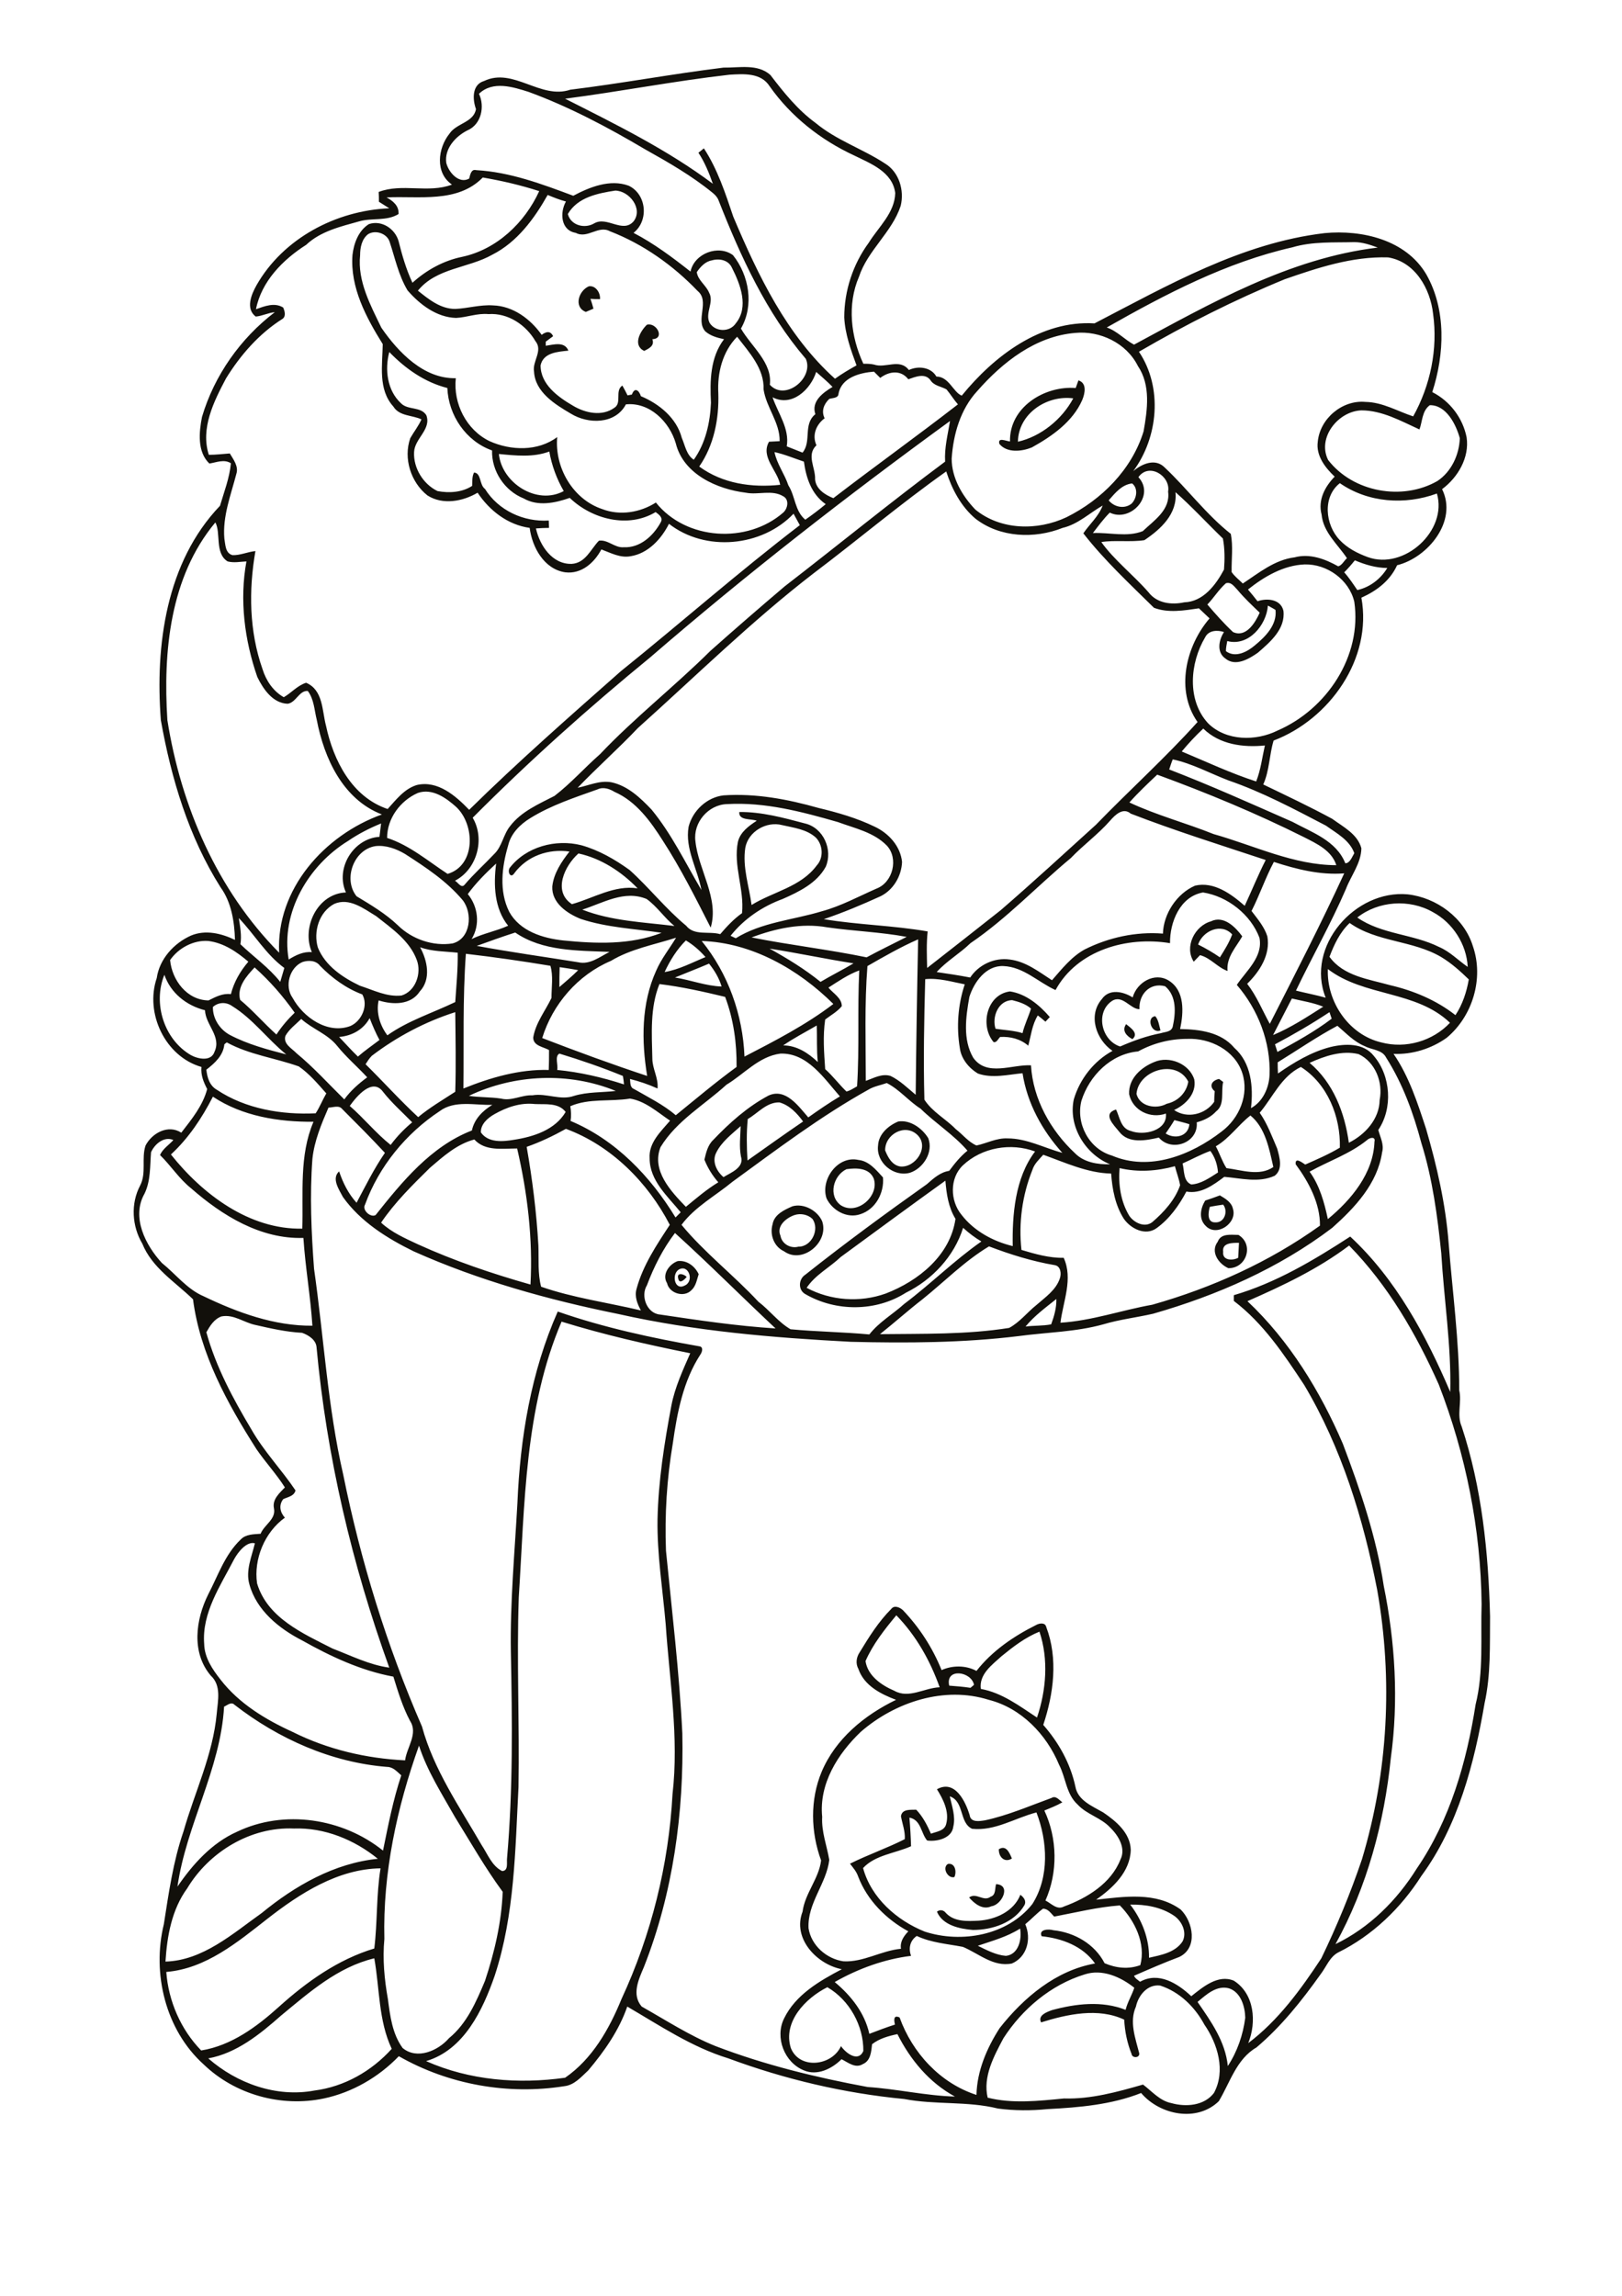 <?xml version="1.0" encoding="utf-8"?>
<!-- Generator: Adobe Illustrator 21.0.2, SVG Export Plug-In . SVG Version: 6.00 Build 0)  -->
<svg version="1.2" baseProfile="tiny" id="Layer_1" xmlns="http://www.w3.org/2000/svg" xmlns:xlink="http://www.w3.org/1999/xlink"
	 x="0px" y="0px" viewBox="0 0 595 842" overflow="scroll" xml:space="preserve">
<path fill="#12100B" d="M359,704.4c6.2-0.4,12.9-3.4,15.3-9.5c1.2,0.9,2.3,2.2,1.5,3.8c-3.8,6.5-11.8,9.1-18.9,9.1
	c-4.9-0.4-11.1-1.7-13.2-6.7c1.1-0.9,2.5-0.6,3.3,0.5C350.1,704.9,355,704.6,359,704.4 M365.4,691c5.7,0.3,2.1,7.6-1.7,8.1
	c-3.2,1.5-6.2-0.9-8.2-3.2c2.6-2,5.3,1.7,7.9-0.3C365.4,695,364.9,692.5,365.4,691 M347.7,683.6c2.7-0.5,3.3,2.9,2.4,4.8
	C347.7,689.1,345.5,685,347.7,683.6 M366.4,678.2c2.7-1.7,3.9,1.3,4.8,3.4C368.5,683.3,366.3,681,366.4,678.2 M248.8,468.9
	c-0.7-2.4,2.1-1.7,3.1-0.6C251.1,469.3,249.2,471.1,248.8,468.9 M249,465.6c-2.7,1.7-1.6,7.8,2.1,5.9
	C254.8,470,252.7,463.5,249,465.6 M244.7,470.6c-2-3.2,0.8-7,3.9-8.1c3.3-0.4,6.3,1.8,7.7,4.8c-0.7,2.1-1,4.4-2.7,5.9
	C250.9,476,245.5,474.3,244.7,470.6 M448.7,459.1c-0.4,3.2,3.4,3.3,5.5,2.2c0.1-1.8,0.2-3.7,0.3-5.5
	C452.2,455.8,448.2,455.7,448.7,459.1 M446.7,455.4c1.2-3.2,4.9-2.5,7.6-2.5c5.8,3.5,3,12.3-3.7,12.2
	C447,463.5,443.9,459.1,446.7,455.4 M291.5,445.6c-3,1-6.8,4-5.2,7.6c0.5,3,3.7,4.8,6.6,4c4.8,0.1,7.9-6.4,5.1-10.2
	C296.3,445.4,293.7,444.9,291.5,445.6 M290.7,442.4c4.2-1.2,9.2,1.6,10.9,5.5c2.6,7.6-7.2,15.9-14,11c-3.7-1.7-5.3-6.1-4.2-9.9
	C284,445.4,287.7,443.7,290.7,442.4 M443.8,442.6c-0.6,2-1.1,5.8,2,5.7c3.4,0.2,4.8-4.1,2.9-6.5C447.1,442,445.4,442.3,443.8,442.6
	 M442.1,440.3c1.8-0.6,3.6-1.2,5.4-1.9c2,1.2,4.3,2.5,4.8,5c1.6,5.2-6,10.4-10,6.2C439.6,447,440.4,443.1,442.1,440.3 M310.5,428.8
	c-4.8,2.3-6.8,9.7-2.1,13.2c6,3.9,14.3-3.4,12.1-9.8C318.8,428.2,314,428.3,310.5,428.8 M303.2,439.5c-2.3-6.9,4.1-15.8,11.7-14.1
	c3.9,0.4,6.5,3.7,9,6.4c0.5,5.7-2.7,11.7-8.3,13.5C310.7,447,305.3,443.9,303.2,439.5 M324.7,421.9c1,2.5,2.5,5.4,5.5,5.9
	c5.6,0.6,10.9-7.2,6.3-11.6C332,411.9,324.6,416,324.7,421.9 M329.5,411.3c4.4-0.7,8.8,2.5,11,6.1c2,5.1-1.8,11.1-6.7,12.7
	c-6,1.7-12.5-3.8-11.7-10C322.3,415.9,325.9,412.8,329.5,411.3 M430.8,410.8c-1,1.7-2.1,3.3-3.2,4.9c3.4,2.2,8.3,1.1,8.7-3.4
	C434.5,411.7,432.6,411.3,430.8,410.8 M416.9,401.2c1.2,4.7,7.3,5.7,11.1,3.6c4.1-0.9,7.2-4,7.9-8.1
	C431.6,388.2,417.6,392.4,416.9,401.2 M423.4,389.5c5.5-2.4,12.9,0.6,14.7,6.4c0.9,5.1-3.1,9.2-7.4,11.2c4.8,3.3,11.5,1.6,14.7-3
	c0-1.3,0.1-2.6,0.2-3.9c-2.3-1.9-1-4,1.6-4.5c0.4,0.3,1.1,0.8,1.5,1.1c-0.9,3.6,0.7,8.3-2.6,10.8c-1.9,2.1-4.5,3.3-7.1,4
	c0.7,7.5-9.2,11.1-13.9,5.6c-4.8,1.1-11.1,2.3-14.5-2.1c-2-2.5-6.4-6.6-1.2-8.2c1.4,2.9,1.7,7,5.5,7.9c4.7,1.8,13.4-0.1,12.8-6.4
	c-5.7,2-12.2-1.1-13.5-7.1C413.9,395.5,418.7,391.4,423.4,389.5 M413.1,375.6c1.6,1.3,4.8,3.4,2.3,5.5
	C413.3,380,411.4,378,413.1,375.6 M425.7,377.9c-3.4,1.4-5.3-4.9-1.9-5.2C425,374.1,425.2,376.1,425.7,377.9 M365.2,377.3
	c3.3,0.5,6.7,0.6,9.9,1.6c0.7-3.1,2.2-6,3.1-9c-1.9-1.7-4.5-2.5-6.9-3.1C366.1,366.9,363.8,373.1,365.2,377.3 M364.5,382.2
	c-5.1-6-2.6-17.5,6-18.6c5.9,0.9,10.8,5,14.6,9.4c-0.5,0.6-1.1,1.1-1.6,1.7c-0.9-0.8-1.9-1.6-2.8-2.3c-2.1,3.4-2.5,7.4-3.5,11.1
	c-2.9-2.5-6.6-3.4-10.3-3.2C366.1,381,365.7,382.4,364.5,382.2 M439.5,346.4c2.8,1.4,5.4,2.9,8,4.7c1.7-2.7,3.4-5.4,4.5-8.4
	C448,338.3,441.2,341.4,439.5,346.4 M444.2,337.9c4.7-2.3,9,2.1,11.5,5.5c-2.2,3.9-5.9,7.6-5.4,12.7c-3.7-1.3-6.2-4.8-10.1-5.8
	c-0.8,0.8-1.5,1.6-2.3,2.4C434.4,347.3,438.2,339.6,444.2,337.9 M373.4,162c8.4-1.9,16.2-8.2,20.3-15.9
	C384.1,144.8,373.6,151.6,373.4,162 M395.6,139.5c3.2,1,2.4,4.8,1.4,7.2c-3.5,8-11.1,13.3-18.5,17.4c-3.7,1.5-9.1,2.1-11.9-1.3
	c-0.7-2.6,2.5-1,3.9-0.9c-0.3-12.5,12.6-20.5,24.1-19.6C394.9,141.4,395.3,140.4,395.6,139.5 M237.3,119.1c3.5-1,6.8,5.1,2,5.3
	c0.9,2.4-1.2,3.4-3,4.3C232,126.6,234.8,121.5,237.3,119.1 M214.9,114.4c-4.6-1.8-2.6-7.8,1.1-9.4c2.5-0.4,4.3,2.4,4.1,4.7
	c-1.2,0-2.4,0-3.5-0.1c0.4,1.2,0.8,2.4,1.1,3.6C216.8,113.6,215.8,114,214.9,114.4 M439.3,734.2c4.9,7.1,10.2,14.5,11.1,23.5
	c3.5-5.3,5.6-11.5,6.4-17.7c-0.1-4.1-1.6-9.4-6-10.8C446.3,728,442.5,731.5,439.3,734.2 M290.1,751.1c3.2,8,15.1,6.6,18.4-0.7
	c1.7,2.5,6.3,6.1,8.2,1.8c0.1-9.3-5.1-18.7-13.2-23.4C295.5,732.8,287.1,741.5,290.1,751.1 M397.9,724.1
	c-12.4,3.8-22.9,12.7-29.8,23.4c-3.5,6.6-7.6,14.1-5.8,21.8c9.1,2.3,18.7,1.2,28,0.3c9.9,0.3,19.6-2.4,29-5.1
	c3.3,2.5,6.2,6,10.4,6.8c5.3,1.5,12,1,15.6-3.7c4.4-8.1,1.4-18-3.5-25.1c-3.5-6.5-9.1-12-16.2-14.3c-4.6-0.6-8,3.5-8.9,7.7
	c-2.5,5.6-0.2,11.6,1.2,17.1c0.3,1.8-2.6,1.9-2.8,0.3c-1.6-4-2.5-8.3-2.7-12.6c-9.5-4.5-20.9-2-30.5,1c-1.3-2.6,2.1-3.8,4-4.5
	c8.8-2.4,18.4-3.5,27-0.1c0.7-2.8,2.3-5.4,3.2-8.1C411.1,725,404.3,722,397.9,724.1 M103.1,739.2c-7.7,6.8-16.3,13.8-26.7,15.7
	c10.5,9.2,25,14.4,38.9,11.8c11-1.4,21-7.1,28.4-15.3c-4.9-10.4-4.4-22.1-6.4-33.2C123.9,721.4,113.4,730.7,103.1,739.2
	 M358.7,713.6c3.3,1.6,6.6,3.4,10.3,3.7c4.7-0.5,5.9-6.2,5.2-10C369.3,710.4,363.9,711.8,358.7,713.6 M386.7,702.9
	c-1.2-1.2-2.2-2.9-4.1-2.9c-2.3,1.7-4.3,3.9-6.5,5.7c2.3,5.3,0.7,12-4.9,14.4c-6.8,1.4-12.2-3.7-18-6.1c-5.7-1.1-11.6-1.5-16.9-4
	c-2.5,1.7-3.1,4.5-2.1,7.3c-9.8,1.2-19.4,4.7-28,9.6c6,5,11,11.3,12.7,19c3.1-1.2,6.3-2.4,9.4-3.4c-0.4-1.6-0.6-3.7,1.7-2.6
	c4.7,13,14.9,24.1,28.2,28.4c0.2-8.8,3.8-17.2,8.5-24.5c8.8-11.2,20.7-21.2,35-23.7c-4.5-6.4-12.1-9.2-19.6-10
	c-1.2-2.6,2.7-2.7,4.3-2.2c7.8,0.8,15.2,5.1,18.8,12.1c4.2,1.8,8.8,2.3,13.1,0.7c2.1-7.9-2-16.3-7.5-21.9
	C402.6,699.4,394.7,701.4,386.7,702.9 M414.6,698.5c4.3,5.6,7,12.5,6.9,19.5c4.4-1,9.6-1.9,12.3-6c1.7-3.3-0.2-7.4-3.1-9.4
	C426,699.4,420.2,698.4,414.6,698.5 M98.1,703.7c-11,8.6-22.6,18.3-37.1,19.5c0.8,10.7,5.3,21.1,12.8,28.8
	c11.1-1.8,20.4-8.7,28.5-16c10.2-9.2,21.7-17.4,35-21.4c1.2-9.8,0.7-19.6,2.3-29.4C124,685.4,110,694.4,98.1,703.7 M68.7,692.5
	c-5.7,7.8-7.4,17.5-8,26.9c13.7-0.4,24.6-10.2,35.3-17.8c12.2-10,26.6-18.3,42.6-19.9c-8.6-7-19.6-11.5-30.8-11.1
	C91.9,669.9,76.7,679.2,68.7,692.5 M348.4,658.8c0.8,3.6,2.2,7.4,1.3,11.1c-0.5,4.3-6,5.6-9.6,5.1c-2.3-2.7-2.2-7.6-6.5-8.4
	c0.3,3.5,0.5,7,0.6,10.5c-5.8,2.6-13.2,3.2-17.6,8c3,11,12.4,19.2,22.6,23.3c13.5,4.4,30.4,1.4,39.5-10.1c6.3-9.9,5.6-23,1.5-33.6
	c-7.8,2-15.2,6.9-23.6,6C351.8,668.5,353.8,660.6,348.4,658.8 M141,711.1c-0.7,7.4,0,14.8,1.3,22.1c0.8,6.1,1.6,12.7,5.4,17.9
	c5.3,4.4,13,1,17-3.6c6.6-5.4,10-13.4,13.2-21c3.5-10.5,6.1-21.6,6.5-32.7c-6.4-8.7-11.8-18.2-17.5-27.4
	c-4.8-8.5-10.2-16.9-13.2-26.2C145.6,662.9,140.4,686.9,141,711.1 M82.2,625.9c-1.3,23-13.9,43.4-17.1,66c5.6-8.2,12.6-16,21.8-20.1
	c17.3-8.3,38.8-5,53.6,6.9c1.9-9.3,3.7-18.6,6.7-27.6c-1.5-1.3-3-3.1-5.2-3.1c-20.4-1.6-39.9-10.3-56-22.8
	C84.8,624,83.4,625.4,82.2,625.9 M315.8,635.1c-8.5,8.1-15.4,19.1-14.2,31.2c-0.3,5.5,1.7,10.5,2.6,15.8c-1,8.7-8.1,15.9-7.6,25.1
	c1,6.3,6.6,11.2,12.8,12.1c7.3,0.4,13.8-3.9,21.1-4.6c-0.4-2.6,1-4.6,2.7-6.4c-8.1-4.4-15.1-11.4-18.4-20.1c-0.6-1.8-1.9-3.3-3-4.7
	c6.6-3.3,13.6-5.7,20.1-9c0.2-2.9-0.9-5.6-1.4-8.4c0.4-2.8,3.6-2.3,5.6-2.4c2.4,2.5,4,5.6,5.4,8.8c2.1-0.8,5-1,5.6-3.6
	c1.2-4.5-1.1-9-3.4-12.7c6.6-3.7,10.5,4.5,12,9.5c0.4,2.8,3.6,2.2,5.6,1.9c8.4-1.8,16.4-5.3,24.4-8.2c1.6-1,2.8,0.7,4,1.6
	c-2.1,1.2-4.4,2.1-6.6,3c4.8,10.2,5,22.7,0.4,33c2.2,1.1,4.2,3.6,6.8,2.2c8.5-3.1,17.3-8.5,20.7-17.2c2.1-4.1-0.7-8.8-3.7-11.7
	c-3.4-3.7-8.6-4.8-12-8.5c-4.2-3.8-4.3-9.8-6.8-14.6c-4.6-11.1-13.9-20.8-25.8-23.8C346.5,618.3,328.5,624.1,315.8,635.1
	 M348.2,618.2c2.6,0.2,5.2,0.4,7.8,0.8c0.3-0.3,1-0.8,1.3-1.1C356.3,612.9,346.7,611.6,348.2,618.2 M367.4,607.4
	c-3.5,3.2-8.3,6.6-7.6,12c7.8,1.4,14.2,6.3,20.6,10.5c3.4-10,4.3-21.4,0.9-31.5C376.1,600.5,371.7,603.9,367.4,607.4 M328.8,592.4
	c-4.3,5.2-8.6,10.6-11.3,16.8c0.8,5.4,5.9,8.9,10.6,10.9c5.3,3,11-1.1,16.6-1.3C341.2,609,336.1,599.9,328.8,592.4 M85.9,571.8
	c-5,9.7-11.9,19.7-11,31.1c0.1,5,3,9.3,6,13.1c6.8,8.8,16.6,14.7,26.5,19.2c12.8,6.4,26.9,9.7,41.2,10.4c0.6-4.8,4.9-9.8,1.8-14.5
	c-2.7-5.1-4.4-10.7-6.1-16.2c-11.9-2.2-23-7.4-33.5-13.3c-8.4-4.3-16.7-11-19.3-20.5c-1.5-5.1,0.9-10.4,2-15.1
	C90.5,565.2,87.4,569.1,85.9,571.8 M206,484.7c-13.6,31.9-13.5,67.1-15.7,101.1c-0.8,23.2,0.3,46.4-0.1,69.6
	c-1.2,23.1-1.4,46.8-8.7,69.1c-4.4,12.7-11.3,27.3-25.2,31.4c16,7.1,33.9,8.5,51,6.1c10-6.9,16.2-17.9,20.7-28.9
	c10.9-23.5,17.3-49.2,18.7-75.1c2.4-20.8-1.1-41.6-2.5-62.3c-1.1-12.8-3.2-25.6-3-38.5c0.3-14.1,2.5-28,5.1-41.8
	c1.3-6.7,4.2-12.9,6.9-19.1C237.3,493.1,221.5,489.5,206,484.7 M75.7,488.6c3.5,12.7,9.8,24.4,16.5,35.6
	c4.6,8.1,11.1,14.8,16.2,22.4c-0.5,2.1-2.8,2.4-4.5,3.2c-1.7,2.2-1.2,4.8,0.6,6.8c-7.4,5.3-11.5,15.2-10.2,24.1
	c3.8,12.7,16.9,18.4,27.7,23.9c6.8,2.6,13.5,6,20.8,7c-13.7-37.9-23-77.5-26.7-117.7c-0.3-2.6-3-4.3-5.3-5.1
	c-5.8-0.3-11.5-1.6-17.2-2.9c-4.2-0.9-7.9-4-12.4-3.1C78.5,483.8,77,486.3,75.7,488.6 M376.2,486.5c3.1-0.4,6.3-0.2,9.4-0.8
	c1.1-3,2-6.1,1.9-9.3C383.5,479.6,379.4,482.6,376.2,486.5 M457.6,477.2c15.4,14.5,26.7,33,35,52.3c6.4,16.9,12.3,34.2,15,52.1
	c4.2,20.7,5.5,42.1,2.6,63.1c-2.4,23.7-8.7,47.3-20.3,68.3c12.4-6,22.5-16,29.8-27.7c12.2-17.8,18.3-39.1,21.6-60.2
	c3-12,1.8-24.5,2.2-36.8c-0.3-27.5-5.8-54.9-15.7-80.5c-8.3-18.6-18.6-36.4-32.9-51C483.5,465.4,470.6,471.5,457.6,477.2
	 M338.4,476.5c-5.3,4.1-10.3,8.6-15.6,12.8c15.8-0.2,31.8,0.2,47.4-2.3c3.9-2.1,6.6-5.7,10-8.4c3.3-2.9,7.2-5.5,8.6-9.8
	c0.6-1.7,0.3-4.4-1.8-4.8c-8.3-1.4-16.3-3.9-24.2-6.9C353.8,462.5,346.5,470,338.4,476.5 M237.3,471.4c-2.4,3.9,0,10.3,4.8,10.7
	c14.1,2.1,28.2,4.2,42.4,5.1c-12.4-11.6-24.3-23.6-36.9-35C243.2,458,239.9,464.5,237.3,471.4 M308.4,461
	c-4.1,3.9-9.3,6.5-12.5,11.3c8.8,4.7,19.5,5.5,29,2.1c12-4.6,23.7-14,25.6-27.4c-2.6-4.2-3.3-9.2-3.7-14
	C334,442.2,321.2,451.6,308.4,461 M410.7,428.4c-0.5,6,0.4,12.2,3.5,17.4c1.7,2.6,5.7,4.6,8.5,2.4c4.3-3.7,8.3-8.1,10.2-13.5
	c-0.4-2.4-1.3-4.6-1.9-7C424.4,429.5,417.5,430,410.7,428.4 M433.8,426.7c0.7,2.6,0.2,6.5,3.2,7.7c3.6-0.2,6.8-2.5,9.8-4.4
	c-0.2-2.8-1.1-5.6-2.8-7.9C440.4,423.4,437.2,425.2,433.8,426.7 M353.2,427.4c-4.9,4.7-4.7,13-0.5,18.1c4.6,6,11.7,9.8,18.8,11.5
	c-0.2-11.3,0.8-25,8.2-34.7C370.8,419,360.2,420.8,353.2,427.4 M157.7,428.3c-6.4,6.3-12.9,12.7-17.9,20.1c3.9,3.6,8.7,5.7,13.4,7.9
	c13.4,6.1,27.3,10.8,41.4,14.8c0.9-16.7-1.1-33.6-4.9-49.9c-5.4,0-11.7,1.1-15.7-3.3C167.6,419.6,162.6,424.1,157.7,428.3
	 M501.5,418.1c-6.3,5.1-14.1,7.7-21.1,11.6c3.7,5.1,5.4,11.3,6.7,17.4c8.6-7.1,16.7-16.8,17.1-28.4
	C504.7,416.7,502.4,417.2,501.5,418.1 M55.4,422.6c-0.4,5.1-0.1,10.5-2.4,15.2c-4.9,8.6,0.4,18.9,6.4,25.4
	c5.1,4.1,9.2,9.6,15.3,12.2c12.5,6,25.9,10.9,39.9,10.8c-0.7-10.8-2.6-21.4-3.3-32.2c-15.7,0.5-29.8-8.2-41.2-18.2
	c-4.4-3.5-7.4-8.3-11.4-12.2c1-2.3,3.3-3.7,4.9-5.5C60.2,416.6,56.7,419.6,55.4,422.6 M193.2,420.6c2.1,12,3.6,24,4.3,36.2
	c0.2,5-0.3,10.3,1,15.1c11.8,4.1,24.4,5.8,36.6,8.7c-1.3-2.4-2.4-5.1-1.6-7.9c2.3-8.6,7.4-16.2,12.2-23.5
	c-8-15.5-21.5-29.1-38.1-35.2C202.9,416.6,198.1,418.9,193.2,420.6 M262.7,422.8c-1.6,3.2,0.2,6.8,2.7,8.9c2.8-1.7,7.7-3.5,6.4-7.6
	c-0.7-3.7-0.2-7.4-0.1-11.1C268.5,415.9,264.7,418.7,262.7,422.8 M446,420.4c1.4,2.6,2.3,5.5,3.9,8c5.6,0.7,12.1,3.1,17.2-0.4
	c-1.5-6.6-2.9-14.4-8.4-18.9C454.2,412.6,451,417.5,446,420.4 M181.4,408.6c-2.5,1.4-5.1,3.7-5,6.7c2.7,3.9,8.1,3.4,12.2,2.7
	c7.1-1.1,15-3.6,18.9-10.2c-2.7-3.5-7.5-2.7-11.3-2.9C190.9,404.3,185.8,406.1,181.4,408.6 M274.3,410.4c-0.5,5-0.4,10.1-0.1,15.2
	c6.8-4.8,13.5-9.6,20.4-14.3c-2.2-3-5-6-8.7-7C281.2,404.2,278.1,408.2,274.3,410.4 M161.3,407.5c-12.4,8.2-22.3,20.3-27.4,34.3
	c-1.2,2,2.1,4.9,3.9,3.8c9.7-12.2,20.3-25.2,35.3-31c0.9-4.2,3.9-7.2,7.5-9.4C174.2,405.4,166.8,403.4,161.3,407.5 M209.2,405.7
	c0.3,1.8,0.4,3.6,0.1,5.4c16.5,6.9,29.3,20.3,38.5,35.4c0.6-0.6,1.3-1.3,1.9-1.9c-4.8-5.9-11.4-11.6-11.4-19.8
	c-0.4-5.7,4.1-9.8,7.5-13.8c-4.6-3.1-9.1-7.2-14.7-8.1C223.8,404.1,216.1,402.7,209.2,405.7 M78.1,402.2c-4,7.8-8.9,15.2-15.4,21.2
	c11.6,14.6,28.8,27.6,48.2,27.2c0.4-13.1-1.2-26.8,4.1-39.2C102.3,411.5,88.9,409.4,78.1,402.2 M128.3,405.6c5.2,4.5,9.6,10,15,14.3
	c2.3-3.1,4.9-5.8,7.9-8.3c-3.6-3.7-7.5-7.1-10.7-11.2C136.6,395.1,130.8,402.1,128.3,405.6 M318.6,399.6
	c-17.6,9.8-33.7,22-49.9,33.8c-6.3,5.2-13.8,9.2-18.7,15.8c8.4,10.2,19.2,18.5,28.2,28.2c4.1,3.1,7.3,7.5,11.8,10.1
	c9.6,0.9,19.3,1,28.9,1.9c3.5-4.5,8.6-7.4,12.8-11.2c9.7-7.3,18.3-15.9,28.3-22.9c-2.4-1.4-4.6-3.1-6.7-5c-3.3,10.5-11.3,19-21,23.8
	c-11,7-25.7,7-36.9,0.5c-2.7-1.5-2.5-5.5,0-7.1c14.5-11.5,29.5-22.5,44.6-33.2c2.4-2.1,4.9-4.4,8.2-4.9c2-2.7,4.1-5.3,6.7-7.4
	c-5.1-5.9-11.7-10-17.2-15.4c-4.4-2.8-7.7-7-12.4-9.4C323,398,320.6,398.4,318.6,399.6 M172,401.9c3.9,0.6,7.9,0.4,11.8,1
	c3.9,1,7.6-1.4,11.5-1.2c5.1-0.9,10.3,2,15.3,0.2c5-1.5,10.2-1.2,15.3-1.8C208.8,393.1,188.7,393.9,172,401.9 M462.1,408.1
	c2.8,4,4.5,8.7,6.4,13.1c0.9,3.2,2.2,7.6-0.9,10c-5.9,2.7-12.4,0.9-18.5,0.4c-4,3-8.6,6.4-13.9,5.4c-2.7,5.1-6.2,10-10.9,13.4
	c-4.1,3-9.6,0.2-12.1-3.5c-3.1-4.9-4.2-10.8-4.6-16.5c-8.7-0.2-16.8-4-24.9-6.9c-1.5,1.7-3.3,3.3-4,5.6c-3.7,9.2-5.1,19.4-4,29.3
	c5,1.5,10.2,3,15.5,2.9c3.5,7.7-0.2,15.9-1.2,23.8c11.5-0.7,22.4-4.6,33.7-6.6c21.9-6.2,43-15.7,61.5-29c0.1-8.1-4.1-16-8.9-22.5
	c-0.3-2.8,2.4-0.6,3.5,0.1c4.3-1.9,8.7-3.8,12.7-6.2c0.3-11.3-4.5-23.4-14.3-29.6C470,394.8,467,402.3,462.1,408.1 M480.4,389.8
	c8.7,7.3,12.9,18.3,14.4,29.3c6-3,11.2-8.7,11.3-15.7c1.3-6.5-1.6-13.9-7.7-16.8C492.3,385.1,485.9,387.3,480.4,389.8 M286.3,386.4
	c-7.9,1-13.3,7.5-19.8,11.4c-8.2,7.5-18.3,13.2-24.2,22.9c-3.4,8.6,3.8,16.2,9.3,21.9c3.9-3.2,7.6-6.4,11.9-9
	c-2.2-2.5-3.9-5.3-5.1-8.3c0.6-2.5,1.2-5.3,3.2-7.2c6-6.3,12.6-12.2,20.3-16.3c6.3-2.9,11,3.9,14.6,8c3.8-2.7,7.6-5.3,11.6-7.7
	C302.3,395.5,296.2,386.1,286.3,386.4 M205.2,386.4c-1.8,1-0.4,4.1-0.8,6c8.3,0.8,16.5,2.7,24.5,5.3c-0.1-1-0.2-2.1-0.4-3.1
	C220.9,391.5,213.1,388.8,205.2,386.4 M82.3,383c-0.4,4.1-3.5,6.9-6.6,9.3c0.3,2.9,1.2,5.9,3.9,7.4c10.5,7,23.8,9.2,36.2,8.6
	c1.5-2.3,2.5-4.9,3.9-7.3c-3.1-3.5-6.2-7.2-10.1-9.9c-8.7-3.1-18.2-4.3-26.4-8.8C82.9,382.5,82.5,382.8,82.3,383 M435.5,381
	c-6.4,0-12.5,1.6-18,4.6c-10,0.9-17.9,8.9-20.8,18.1c-2.1,8.4,2.8,17.7,11.2,20.1c13.8,5.9,29.1-0.2,40.2-8.8
	c6.5-4.8,10.2-13.6,7.6-21.5C453,385.2,443.9,380.6,435.5,381 M468.7,389.6c0,1.4,0,2.7,0.1,4.1c5.9-4.1,12.2-7.9,19.2-9.7
	c5.4-1.3,12.2-1.6,16,3.3c6.2,7.3,7,19.1,1.6,27.1c0.7,2.7,2.2,5.3,1.4,8.2c-1.7,11.5-10,20.3-18.3,27.7
	c-19.5,14.8-42.3,24.8-65.7,31.5c-6.1,1.4-12.3,2.1-18.3,3.9c-10.1,2.8-20.6,2.9-31,4.3c-20.4,2.5-41.1,2.6-61.6,2.1
	c-28.6-1.5-57.3-3.9-85.3-10.2c-25.7-5.2-51.2-12.3-75.1-23c-9.8-4.8-19.5-10.9-25.9-19.9c-1.4-2.7-4.3-6.8-1.4-9.4
	c1.4,4.2,3.4,8.2,6.4,11.5c3.3-6.2,6.4-12.5,10.4-18.3c-5.1-5.5-10.4-10.8-15.7-16.1c-1.2-1.5-3.4-0.5-5-0.5
	c-2.6,6-5.2,12.2-5.9,18.8c-1,13.4-0.4,26.9,0.6,40.3c3.6,25.2,5,50.7,10.7,75.5c6.4,31.7,16,62.8,28.9,92.4
	c4.3,15.8,13.8,29.5,21.9,43.5c2.2,3.3,3.7,7.6,7.5,9.5c2.4-0.1,1.6-3.1,1.8-4.7c2.2-25.2,1.9-50.5,1.4-75.7
	c-0.3-18.2,1.4-36.3,2.4-54.5c1-24,5-48.2,14.8-70.3c16.9,5.9,34.6,9.7,52.2,12.8c1.3,0.4,0.7,2.2,0.1,3
	c-6.3,9.7-8.5,21.3-10.1,32.6c-2.2,13-3,26.2-2.5,39.3c2.2,22.3,4.9,44.6,6,67c0.6,29.1-3.4,58.6-14.1,85.7
	c-1.9,4.5-4.6,10.1-0.8,14.5c8.9,5,17.6,10.7,27.1,14.5c18,6.9,36.9,11.5,55.8,15c10.7,0.7,21.3,3.2,32,3.5
	c-9.4-5.1-16.3-13.4-21.1-22.9c-3.3,0.7-6.6,1.6-9.3,3.7c-0.3,2.7-0.5,6.1-3.4,7.3c-2.7,1.7-5.4-0.6-7.8-1.8
	c-3.5,3.5-8.9,6.2-13.8,4.1c-7.2-2.9-10.7-12.1-7.3-19c4.2-8.7,13-13.8,21.2-18.1c-9.2-1.8-18.2-11.3-14.4-21.1
	c0.9-6.8,6-12.1,6.8-18.8c-3.8-10.4-4.1-22.2,0.2-32.5c5.1-12.1,15.7-20.8,27.3-26.4c-5.6-2.1-11.7-5.2-13.8-11.3
	c-1.1-2-0.8-4.3,0.5-6.2c3.4-5.6,6.9-11.2,11.6-15.9c1.1-1.4,3.1-0.5,4.2,0.5c6.1,6.4,10.9,13.8,14.2,22c4-1.8,8.9-1.8,12.8,0.3
	c5.7-7.3,13.6-12.7,21.8-16.8c1.2-0.7,3.4-1.1,3.8,0.7c4.4,11.6,2.7,24.5-1.1,35.9c5.7,6.5,10,14.2,11.8,22.7
	c0.9,5,6.2,7.1,10.2,9.4c4.7,3.2,9.9,7.5,10.1,13.7c-0.2,8.1-6.6,14-12.7,18.3c10.3-1.1,21.9-3,31,3.6c4.6,4.5,6.4,14.1-0.5,17.4
	c-5.6,2.1-11.1,4.5-16.6,6.9c0.4,1,1.4,1.5,2.2,2.2c6.8-3.8,13.8,0.6,18.8,5.3c4.3-3.4,9.8-8.1,15.6-5.7c7.6,4.8,8.4,15.2,5.3,22.9
	c11-8.3,19.3-19.7,26.8-31.1c5.7-11.8,10.7-23.9,14.9-36.3c9.6-31.9,11.4-66,5.6-98.8c-5.1-26.2-13.1-52.2-26.8-75.2
	c-7.4-11.2-15-22.6-25.8-30.8c0-0.5,0-1.5,0-2.1c15.4-4.5,29.3-12.8,42.7-21.5c16.8,15.6,27.8,36.2,36.7,57
	c0.4-17.1-2.3-33.9-3.3-50.9c-1.4-13.6-3.2-27.3-7.3-40.4c-2.9-10.9-6.8-21.7-12.9-31.3c-1.5-3-5.2-2.8-7.8-4.2
	c-4-1.6-6.9-4.8-10.1-7.5C483.1,380.2,476,385.1,468.7,389.6 M287.3,383.4c5,0,9.2,2.8,12.7,6.1c-0.5-4.5-0.2-8.9-0.4-13.4
	C295.5,378.5,291.2,380.7,287.3,383.4 M124.4,380.3c2.3,2.4,4.5,4.9,6.9,7.2c2.5-2.2,5.3-4.1,7.9-6.1c-1.4-2.6-2.5-5.2-3.6-8
	C133.3,377.6,129.1,379.9,124.4,380.3 M104.7,379.9c-0.9,3,2.4,4.6,4.1,6.4c6.3,5.2,11.7,11.2,17.5,16.9c2.3-3.2,5.3-5.8,8.4-8.1
	c-3.6-3.9-7.7-7.4-11-11.5c-3.5-4.4-9.1-6.2-13.2-9.9C108.6,375.6,106.1,377.4,104.7,379.9 M467.7,383c0.3,0.9,0.6,1.9,0.9,2.8
	c6.8-3.7,13.7-7.5,19.9-12.2c-0.3-0.8-0.5-1.6-0.8-2.4C481.2,375.5,474.5,379.4,467.7,383 M136.4,387.2c-0.9,0.9-1.6,2-2.3,3.1
	c6.5,6.4,12.6,13.2,19.3,19.4c4.2-3.5,9-6.3,13.6-9.3c0.3-9.7,0.1-19.5,0-29.2C156,374.7,145.6,380.2,136.4,387.2 M78.1,369.3
	c-0.1,4.2,2.5,8.3,6.3,10.3c6.5,3.4,13.6,5.3,20.6,7.1c-6.9-5.6-12.2-13-19.8-17.7C83,367.4,80.1,367.5,78.1,369.3 M467,379.6
	c6.5-2.7,12.4-6.6,18.4-10.4c-3.7-1.5-7.7-2.1-11.5-3C471.6,370.7,469.3,375.1,467,379.6 M418,370.1c-3.3,0.1-6.2-5.5-10.1-3
	c-6.2,4.2-3.9,14.5,3,16.7c4.8-2.1,9.8-3.9,15-4.9c1.5-0.5,3.8-0.4,4.3-2.4c1.1-5,1.5-11.2-2.8-14.8
	C421.8,360.2,417.7,364.7,418,370.1 M241.9,360.9c-3.5,8.7-2.8,18.2-2.6,27.3c0,3.8,2.3,7.2,1.9,11c-3.3-1.5-6.6-2.6-10.1-3.5
	c0.2,1.3-0.1,3.1,1.5,3.7c5.2,3,10.7,5.7,15.3,9.6c7.4-6,14.6-12.1,22.3-17.7c0.1-8.7-1.1-17.5-4.2-25.7
	C258.1,363.7,250.1,361.9,241.9,360.9 M339.4,359.1c-0.4,14.7-0.7,29.5-0.3,44.2c2.9,4.5,7.8,7,11.5,10.8c2.6,2,4.6,4.7,7.6,6
	c3.8-0.8,7.4-2.8,11.4-2.6c7.1,0,13.4,3.5,20.1,5.3c-7.4-8.2-12.9-18.2-14.6-29.2c-5.4,0.5-11.1,2-16.4,0.1c-3.3-2-6.1-5.4-6.6-9.3
	c-1.3-7.8-0.7-15.9,1.8-23.4C349.2,360.1,344.4,358.6,339.4,359.1 M70.1,387c2.6,1.4,7.4,2.4,8.6-1.3c2.6-5.6-3.3-9.8-3.5-15.2
	c-6.8-1.7-12.6-6.3-14.9-13C56,368,60.2,381.3,70.1,387 M303.9,362.2c1.7,2.1,4.9,3.8,4.9,6.8c-1.6,2-4,3.3-6.1,4.9
	c-0.9,6.1-0.4,12.2,0,18.2c2.8,2.5,5.1,5.6,7.8,8.2c1.4-0.3,2.6-1.2,3.9-1.9c0.9-14.1,0.1-28.3,0.8-42.5
	C311.1,357.4,307.5,359.9,303.9,362.2 M487.1,355.4c-0.5,12,7.7,24.1,19.6,26.9c9,2.4,18.9-0.5,25.2-7.2
	C519.5,363.2,500.4,365.6,487.1,355.4 M205.3,354.7c-0.1,2.4-0.1,4.9-0.1,7.3c2.3-2,4.7-4,6.9-6.2
	C209.9,355.4,207.6,355,205.3,354.7 M88.1,366.7c4.7,3.9,8.7,8.6,13.3,12.7c1.9-2.9,4.2-5.6,6.7-8c-4.3-6.1-9.1-11.6-14.7-16.6
	C90.5,357.9,86.8,362,88.1,366.7 M247.6,358.5c5.7,0.9,11.3,3.1,17.1,3.3c-0.9-3.1-2.6-5.9-4.6-8.4
	C255.9,355.2,251.7,356.8,247.6,358.5 M111,352.8c-4.8,2-6.7,8.9-3.7,13.1c3.9,7.2,12.9,13.5,21.2,10.4c4.2-1.8,6.7-7.6,4.4-11.6
	c-5.9-2.2-11.1-6-15.5-10.5C115.9,352.2,113.2,352.1,111,352.8 M170.9,349.8c-1.2,16.5-0.7,33-0.9,49.4c9.9-4,20.5-7.1,31.3-6.8
	c0.1-2.4,0.1-4.9,0.1-7.3c-2.1-1.2-5.8-1.5-5.8-4.6c0.9-5.4,4.4-9.7,6.7-14.5c0-3.9,0.7-8.2-0.4-11.8
	C191.6,352.5,181.3,351,170.9,349.8 M282.3,347.9c6.5,3.6,12.9,7.5,18.7,12.2c4-2.4,8.1-4.4,12.1-6.8
	C302.8,351.7,292.6,349.5,282.3,347.9 M154.1,347.4c2.7,4.9,4.1,11.7-0.1,16.2c-3.3,5.1-10,4.9-15.1,3.3c-1,4.5,0.5,9.2,3.2,12.8
	c7.6-5.4,16.6-8.2,24.9-12.2c0.4-6,1-12.1,0.9-18.1C163.3,348.9,158.5,349,154.1,347.4 M318.2,354.3c-1.1,14-0.6,28.1-0.6,42.1
	c2.9-1,5.9-2.8,9.1-1.8c3.5,1.7,6.3,4.5,9.2,6.9c0.2-19,0.5-38,0.9-57C330.4,347.3,324.3,350.8,318.2,354.3 M257.4,345.1
	c9.7,11.9,15.1,27.1,15.7,42.4c11.2-5.8,22.5-11.6,32.6-19.3C292.9,355.5,275.8,345.7,257.4,345.1 M243.8,356.5
	c5.3-0.9,10.1-3.5,15-5.5c-2.1-2.4-4.5-4.5-7.2-6.1C248.3,348.2,245.8,352.2,243.8,356.5 M62.4,352.1c0.7,7.4,6.2,14.7,14.1,14.8
	c2.6-1.3,5.2-2.7,8.2-2.3c1.1-4.4,3.4-8.4,6.4-11.9c-4.2-3.6-9-6.9-14.7-7.6C71.1,344.7,65.5,347.6,62.4,352.1 M224.1,352.4
	c-12.1,5.1-21.4,15.9-25.2,28.3c12.7,4.9,25.5,9.6,38.5,13.9c-2.1-12.8-2.2-26.5,3.3-38.6c1.9-4.4,4.9-8.1,7.3-12.1
	C239.9,346.5,231.4,348,224.1,352.4 M174.9,346.9c12.4,2.3,24.8,4,37.2,6c4.3,1,7.9-2,11.5-3.8c-11.7-0.5-24.6-0.2-34.6-7.1
	C184.3,343.5,179.6,345.2,174.9,346.9 M275.7,343.8c14,2.8,28.2,4.4,42.2,7.3c4.8-2.6,9.8-5,14.7-7.5c-9.6-1.8-19.4-2.1-29.1-3.5
	C294,338.4,284.5,340.5,275.7,343.8 M487.7,350.9c5.1,7.1,14.4,8.2,22.2,10.4c8.6,2,17,5.5,24,11c2.6-3.9,4.1-8.5,4.9-13.1
	c-3.1-3-6.3-5.9-10.1-8.2c-10.5-6.2-23.6-5.4-33.6-12.5C491.5,341.9,489.4,346.4,487.7,350.9 M87.6,336.7c0.5,3.2,1.1,6.4,0.6,9.6
	c4.8,4.6,10.4,8.5,14.6,13.8c0.5-1.7,1-3.4,1.5-5.1C97.5,350,93.3,342.6,87.6,336.7 M497.9,336.5c8.9,6.2,20.4,6,30,10.8
	c4,1.7,7,4.9,10.5,7.3c-0.4-8.3-5.5-16.2-12.8-20.1C517,329.6,505.6,330.4,497.9,336.5 M122.6,331.5c-5.6,3-7.7,10.2-6,16
	c2.7,6.7,9.1,11,15.4,14c5,1.6,9.9,4.2,15.3,3.6c5.2-1.6,7.4-8.2,5.6-13c-2.6-7.1-9.2-11.6-14.9-16.1
	C133.4,333.2,128.1,329.1,122.6,331.5 M213.6,333.6c10.7,4.2,22.5,4.6,33.8,6c-3.7-3-6.3-7.1-10.2-9.9
	C229,326.3,221.2,331.2,213.6,333.6 M429.2,345.9c-15.7-2.6-34,2.5-42,17.2c-6.4-2.9-11.7-8.5-19.1-8.8c-6.4-0.3-10.8,5.9-12.5,11.3
	c-1.3,7.3-2.5,15.6,1.4,22.3c5,7.1,14.3,2.4,21.2,2.8c0.7,12.3,7.2,23.9,16.1,32.2c3.3,3.4,8.3,4.2,12.9,4.1
	c-9.1-3.7-15.4-14-13.3-23.8c2.2-7.5,7.4-14.1,14.2-17.8c-6-4.1-9.1-13-3.9-19c2.7-3.9,7.8-2.8,11.3-0.6c1.5-5.5,8-9.4,13.2-6.2
	c6,3.7,5.5,11.7,4.2,17.8c7.1,0.1,15,1.1,19.9,6.9c6.2,5.5,7,14.3,6.1,22.1c4.3-2.3,6.6-7.4,6.8-12.1c0.5-12-4.2-24.1-12-33.1
	c3.5-5.2,9.7-10.3,8.3-17.3c-3.2-8.5-11.7-15.2-20.7-16.6C432.8,328.8,429.1,338.3,429.2,345.9 M171.6,327.9
	c3.8,4.6,4.6,11.3,1.4,16.5c4.3-2.1,9-2.9,13.4-4.9c-5.1-6.3-5.4-15-4.4-22.8C178.2,320.2,174.6,323.8,171.6,327.9 M467.3,316.1
	c-3.1,5.8-5.2,12.1-8.2,18c2.2,2.9,4.7,5.8,5.8,9.3c1.2,6.7-2.8,12.9-7.4,17.4c3.5,4.5,5.6,9.8,8.3,14.7
	c9.3-18.3,18.7-36.5,27.3-55.2C484.3,321,475.6,318.8,467.3,316.1 M209.8,331.6c7.9-2.2,15.6-7.1,24.1-5.8
	c-5.9-6.1-13.4-11-21.7-12.8C207.2,317.4,202.6,326.9,209.8,331.6 M137.8,310.3c-8.1,1.2-12,12.2-7,18.4c5.3,3.2,10.7,6.4,15.2,10.7
	c5.2,5.1,12.9,7.7,20,6.6c6.7-1.7,7.5-11.1,3.7-15.9c-5.9-7-13.5-12-21.1-16.9C145.4,311.3,141.6,309.9,137.8,310.3 M273.4,310.9
	c-1.1,7.1,1.4,14.1,2.3,21c7.9-4.9,18.1-6.6,23.9-14.5c2.6-2.8,2.3-7.5-0.3-10.2c-3.4-3.1-8.1-3.6-12.4-4.6
	C281.2,301.1,274.5,304.9,273.4,310.9 M127.7,308.4c-14.5,8.9-24.8,26.2-21.8,43.5c2.6-1.6,5.4-3,8.5-2.7
	c-3.9-9.1,2.1-21.5,12.5-21.9c-4-8.8,2.7-19.8,12.3-20.4c0.2-1.6,0.4-3.3,0.6-4.9C135.6,303.7,131.5,305.8,127.7,308.4 M407.2,301
	c-4.4,5-9.8,8.9-14.4,13.7c-12.4,10.3-23.4,22.1-36.8,31.2c-3.9,3.8-8.7,6.5-12.4,10.6c4.1,0.6,8.2,1.2,12.3,2
	c3.1-4.7,8.9-7.4,14.5-6.6c5.9,0.7,10.7,4.5,15.5,7.6c3.6-4.1,7.1-8.6,12-11.3c8.8-4.4,18.8-6.6,28.7-5.8
	c0.2-7.3,5.1-14.7,11.8-17.6c6.9-1.6,13.3,3.1,18.2,7.4c2.6-5.6,4.9-11.3,7.7-16.8c-16.6-5.5-33.2-10.7-49.5-17
	C412,296,409.1,298.8,407.2,301 M153.3,290.8c-6.4,2.8-11.3,9.3-11.3,16.5c8.3,2.7,15,8.5,22.2,13.2c10.4-3.1,10.1-18.1,3.1-24.6
	C163.6,292.6,158.6,289,153.3,290.8 M219.2,289.5c-8.4,3-17,5.8-24.6,10.5c-3.8,2.3-7.2,5.7-8.2,10.1c-2.3,7.8-3.4,16.7,0.4,24.3
	c3.9,7.1,12.3,9.7,19.8,10.5c12,1.2,24.6,1.7,36.1-2.8c-9.9-1.5-20.1-1.9-29.7-5.1c-5-2-10.7-5.9-10.4-11.9
	c0.5-4.8,3.4-9.1,6.3-12.8c-7.7-1.1-15.5,1.6-20.2,7.9c-1.3,2.1-2.6-0.2-1.8-1.8c6-7.9,17-10.8,26.4-8.4c6.4,1.8,12.3,5.2,17.7,9.1
	c7.2,6.5,13.2,14.2,20.7,20.4c3,3.8,8.3,1.9,12.5,3.1c2.4-2.8,5-5.6,8-7.7c0.9-8.8-3.3-17.4-1.5-26.2c0.9-3.6,4-5.8,6.9-7.7
	c-2.1-0.8-6.7,0-6.4-3.2c8.1-0.1,16.2,2.1,24.1,4.2c6.8,1.6,10.3,9.7,7.6,15.9c-3.3,6-9.7,9.1-15.8,11.8
	c-7.4,2.7-14.2,7.3-19.1,13.5c0.5,0.2,1.4,0.7,1.9,0.9c9.5-5.9,21.1-6.7,31.6-9.9c7-1.9,13.4-5.4,20-8.3c6.1-2.3,8.2-11.1,3.8-15.8
	c-4.8-4.9-11.7-6.3-17.9-8.6c-13.2-3.8-26.8-7.4-40.7-6.6c-6.9,0.2-12.5,6.8-11.6,13.6c1.1,10.6,8.8,21,5.6,31.7
	c-5.5-10.8-10.9-21.6-17.5-31.8c-4.5-7.1-9.8-14.5-17.8-18C223.6,289.3,221.3,288.5,219.2,289.5 M414.3,294.3
	c10,4.7,20.7,7.5,30.9,11.6c14.9,4.2,29.4,11.4,45,11.4c-1.7-5.4-7.2-7.9-11.9-10.3c-17.4-8.7-35.5-16.2-53.8-22.9
	C421,287.4,417.5,290.7,414.3,294.3 M430.2,278.5c-0.5,1.2-0.9,2.5-1.3,3.7c15.3,5.9,30.2,12.6,45.2,19.2
	c7.2,3.9,16.1,6.9,19.4,15.2c1.7,0,2.5-2.4,3.3-3.7c-1.7-4.8-6.5-7.3-10.4-10.1c-11.7-6.1-23.3-12.3-35.8-16.6
	C443.8,283.6,437.3,280,430.2,278.5 M441.4,267.2c-2.8,2.6-5.4,5.4-7.9,8.4c9.1,3.8,18,8,27.3,11c1.7-4.3,2.2-8.8,3.2-13.2
	C456.1,274.2,447.4,273.1,441.4,267.2 M465.1,222.1c-0.5,7.1-7.1,15.1-14.9,13c-0.2,1.2-0.5,2.4-0.5,3.7c3.4,2.6,7.8,0.3,10.6-2.1
	c3.9-3.2,8.2-7.5,7.6-13C467,223.1,466,222.6,465.1,222.1 M442.9,221.7c3,3.5,6,6.9,9.4,10.1c4.8,2.2,8.2-3.5,9.8-7.1
	c-2.8-2.7-5.6-5.3-8.1-8.3c-1.2-1.2-2.3-3.1-4.3-2.5C447.1,216.2,445.3,219.2,442.9,221.7 M457.8,216.2c1.2,1.4,2.4,2.9,3.5,4.3
	c3.5-1.2,8.5-0.8,9.5,3.5c0.8,6.7-4.9,11.5-9.4,15.4c-3.3,2.3-8.2,5.2-11.9,2.1c-3.3-2.3-2.4-6.8-0.5-9.7c-2.4-0.8-5.6-0.7-6.9,1.9
	c-5.6,9.4-6.8,23.1,1.1,31.6c6.6,6.5,17.5,6.6,25.5,2.6c18-7.8,31-27.3,28.1-47.2c-1.9-8.1-10-13.9-18.2-13.7
	C470.8,207.3,463.7,211.5,457.8,216.2 M497,205.5c-1.2,1.5-2.5,3-3.9,4.4c1.8,2,3.3,4.3,4.8,6.5c4.6-1,8.6-4.1,11-8.1
	C504.8,208.3,500.8,207.1,497,205.5 M79,191.6c-16.7,20-19.2,47.5-17.6,72.5c5,31.6,18.3,62.4,41,85.3
	c-1.2-23.3,16.7-43.2,37.7-50.7c-14.3-5.5-21.2-20.6-23.9-34.7c-0.9-3.6-1-7.6-3.3-10.6c-3.2-0.2-4.3,4.3-7.4,4.7
	c-5.4-0.2-8.9-5.3-11.1-9.8c-4.7-13.5-6.6-28.3-4-42.4c-2.3,0.1-4.6,0.6-6.9,0C78.7,202.9,81.1,195.4,79,191.6 M431.2,180.5
	c0.8,7.9-5.4,13.6-11.4,17.6c-5.1,0.8-11-0.1-15.8,0.7c4.6,6.5,11.8,12.1,17.3,18.4c3.1,4.1,8.5,4.7,13.1,3.7
	c7-0.2,11.6-6.4,14.6-12c0.3-3.7,0.3-7.7-0.4-11.4C442.8,191.9,437.1,185.7,431.2,180.5 M491.4,198c2.8,3,6.5,4.9,10.3,6.3
	c13.4,4.9,29.4-9.7,25.4-23.3c-11.7,4.3-25.2,3.4-35.6-3.8C485.1,182.2,486.1,192.4,491.4,198 M406.7,183.5c2,2.5,5.8,3.3,8.4,1.2
	c1.9-1.9,2.5-5.6,0.2-7.4C411.5,177.7,409,180.9,406.7,183.5 M298.4,210.3c-22.7,17.5-43.1,37.6-64.4,56.7
	c-7.1,7.5-14.9,14.4-22.1,21.9c4.1-0.8,8.1-2.8,12.4-2c6,1.3,10.6,5.7,14.7,10c7.4,9,12.4,19.5,18.3,29.5
	c-1.4-7.7-6.1-15.1-4.7-23.2c1.5-5.9,6.7-10.8,12.8-11.5c11.8-0.8,23.5,1.4,34.8,4.6c7.1,1.7,14.1,3.7,20.7,6.9
	c5.1,2.4,9.4,7.1,10,12.9c-0.2,5.2-3.2,10.3-7.9,12.6c-6.8,3.1-13.7,6-20.8,8.4c12.6,2.1,25.5,2.3,38.1,4.5
	c-0.5,4.4-0.3,8.9-0.2,13.4c9-7,18-14.1,27-21.2c11.8-10.2,23.3-20.8,34.9-31.3c12.3-12.7,25.5-24.6,37.3-37.7
	c-8.2-11.6-4.3-27.9,4.4-38c-1.3-1.2-2.6-2.5-3.9-3.7c-5.4,0.8-11.3,1.8-16.5-0.2c-8.9-8.8-18.2-17.4-25.9-27.3
	c2.3-3.4,5.6-6.2,7.1-10.2c-4.9,2.8-9.1,6.9-14.7,8.2c-10.3,4.1-23,3.6-32-3.4c-5.3-4.5-8.6-10.8-10.7-17.3
	C330.3,184.8,314.7,198,298.4,210.3 M417.6,175c6.3,6.8-2.9,16.7-10.5,13c-2.3,2.3-4.2,4.9-6.2,7.5c6.1-0.3,12.5,1.6,18.3-0.7
	c4.2-4,10.2-7.8,9.3-14.5C429.5,174.6,421.5,169.5,417.6,175 M284.1,165.8c0.9,4.4,3.7,8,5.1,12.2c2.6,4.1,2.3,9.3,6.2,12.6
	c2.6-1.8,5.1-3.7,7.5-5.7c-5.2-3.6-7.2-9.6-8-15.6C291.3,168.1,287.8,166.6,284.1,165.8 M183,166.5c1.1,10.7,14,18.9,23.8,13.6
	c-2.6-4.5-4.4-9.4-5.3-14.5C195.6,167.8,189.3,167.1,183,166.5 M238.5,241.1c-22.6,18.5-44.5,38.1-65.1,58.8
	c4.6,7.8,1.6,18.9-6.5,23.1c1.1,0.6,2.3,2.9,3.5,1.5c3.4-4,7.3-7.5,10.9-11.3c2.9-2.8,3.3-7.1,5.8-10.2c4.1-5.4,10.5-8.1,16.3-11.1
	c6-4.6,11-10.3,16.7-15.3c12.7-13.4,27.4-24.9,40.5-37.9c9-8,18.1-15.9,27.3-23.7c19.7-15.2,38.9-30.9,58.8-45.7
	c-0.3-5.1,1-10,1.8-14.9C310.7,181.9,273.8,210.6,238.5,241.1 M524.5,148.6c-2.9,2.1-2.7,6-3.8,8.9c-6.8-3.1-13.7-7-21.3-7
	c-8.5,0.3-16.3,10-12.2,18.2c9.1,11.8,27.2,15.1,40.1,7.7c5.1-3.4,8-9.6,8.2-15.7C534.1,155.6,530.5,148.5,524.5,148.6 M307.6,144.4
	c-0.1,1.7-2.2,1.5-3.4,1.9c-2,1.9-3,4.5-1.7,7.1c-3.1,2.3-4.7,6.2-3,9.9c-3.8,3.6-0.3,8.2-0.5,12.5c0.3,3.6,3.7,5.7,6.7,6.9
	c15.1-11.6,30.6-22.7,45.7-34.4c-1.5-1.7-2.7-3.7-4.2-5.5c-2-1.1-4.6-1.3-5.9-3.4c-2-2.7-5.5-1.2-8.1-0.3c-2.7-3.5-7-3-10.3-0.5
	c-0.8-0.8-1.5-1.5-2.3-2.3C315.5,136.7,308.7,138.4,307.6,144.4 M299.4,136.4c-2,6.4-8.9,13-16,9.3c2,5.9,6.3,11.5,5.2,18
	c1.9,0.8,3.9,1.5,5.8,2.3c3.4-4.1,0.1-10.4,4.7-14.1c-1.6-4.7,2.8-7.9,6.3-10C303.5,139.9,301.4,138.2,299.4,136.4 M142.8,129.1
	c-1.7,6.4-0.8,14.1,4.3,18.8c2.5,2.6,7.3,1.1,9.3,4.4c1.9,5.2-4.3,8.5-4.5,13.5c-0.3,5.9,3.4,11.8,8.6,14.3c4.3,0.8,9,0.5,12.7-1.9
	c0.1-1.6-0.1-3.4,0.7-4.9c2.7,0.2,1.9,4.5,4,6c4.9,7.9,14.2,12.2,23.4,11.6c0,0.9,0.1,1.8,0.1,2.7c-1.6,0-3.2,0.1-4.8,0.2
	c1.4,6.3,6,13.2,13.1,13c5.1-0.3,7-5.4,10-8.5c3.3-0.5,5.8,2.7,9.1,2.4c6,0.3,10.9-4.2,13.6-9.2c0.9-1.7-0.7-2.8-1.9-3.7
	c-10.1,6.1-23.4,2.6-31.5-5.2c-5.4,1.9-11.7,3.2-16.9,0.2c-7-2.8-11.8-10-11.6-17.6c-9.6-3.4-16-12.9-16.4-22.9
	C155.8,140.2,148.7,135.2,142.8,129.1 M263.5,144.2c0.3,9.4-1.6,19.1-7,26.9c8.6,6.3,19.3,7.8,29.7,6.7c-1-5.3-7.3-10.2-4.1-15.8
	c1.3-0.1,2.6-0.1,3.9-0.2c0.1-6.9-4.9-12.3-5.9-19c0.3-7.6-5.3-13.6-9.7-19.3C265,129,263.1,136.8,263.5,144.2 M394.4,122.1
	c-14.5,1.2-26.6,10.7-35.9,21.3c-6.2,6.7-8.8,15.9-9.4,24.8c0,7.1,3.9,13.7,8.7,18.7c9.3,7.6,22.8,7.8,33.4,2.8
	c12.9-6.4,24-17.5,28.3-31.5c1.4-7.9,2.7-16.9-2.1-24C413.2,125.8,403.5,121.2,394.4,122.1 M261.1,95.5c-2.4,0.4-4.2,2.4-5.5,4.3
	c0.4,3,3.4,4.8,4.5,7.5c2,3.5-1.6,7.5,0.2,11.1c2.1,3.4,7.4,3.5,9.6,0.2c4.9-6,1.7-14.3-1.4-20.4C267.2,95.3,263.8,94.7,261.1,95.5
	 M471.3,102.4C452.8,110,435,119,417.8,129c8.8,13.1,7.1,31.4-2.1,43.8c3.2-2.7,8.1-4.9,11.6-1.3c8.3,7.8,15.2,17.2,24.2,24.3
	c0.9,4.7,0.2,9.3,0.3,14c1.1,1.6,2.7,2.8,4.1,4.2c5.9-3.9,11.7-8.7,19-9.6c5.6-1.5,11.2,0.6,16,3.3c1.4-0.4,2.1-2,3.2-3
	c-3.4-5.1-8.7-9.5-9.3-16c-1.4-5.3,1.2-10.2,4.8-13.9c-3.5-3.3-6.9-7.7-6.2-12.8c0.8-8.5,9-15.4,17.5-14.6
	c6.3,0.1,11.7,3.4,17.5,5.3c6.3-11.3,9.1-24.7,7.3-37.6c-1-9.2-6.6-19.1-16.5-20.7C496,94,483.4,98.2,471.3,102.4 M474.1,90.7
	c-24.3,5.5-46.6,17.2-68.1,29.4c3.8,1.3,6.6,4.5,10,6.3c28.2-15.2,57-31.7,89.4-35.6c-2.7-1-5.6-2-8.6-2
	C489.3,89,481.5,88.5,474.1,90.7 M135,85.9c-2.3,1.8-2.9,4.9-2.9,7.7c-1,9.5,3.8,18.3,7.8,26.6c6.2,9,15.6,18.8,27.3,18.5
	c-1,9.3,3.9,19,12.4,23.1c7.8,3.5,17.7,3.8,24.8-1.5c-1,11.1,5.7,22.8,16.5,26.4c6.5,2.5,13.9,1.3,19.7-2.4
	c11.1,13.9,33.5,15.2,46.7,3.7c1.7-1.5,2.3-4.8,0-6c-4.1-2.5-9.2-0.4-13.7-1.3c-10.6-1.3-22.9-6.8-25.7-18.1
	c-2.3-7.9-9.6-15.2-18.3-14.3c-3.9,7.4-13.9,7.3-20.2,3.4c-5.8-3.4-13.1-7.9-13.5-15.4c-0.7-3.8,3.4-7.7,0.5-11.2
	c-3.5-6-10.1-10.4-17.2-9.9c-4.1-0.4-7.9,1.2-11.9,1.4c-7.1-0.2-13.3-4.9-17.8-10.1c-3.3-5.5-4.6-11.9-6.6-17.9
	C141.9,85.6,137.7,84.2,135,85.9 M200.9,71.5c-4.9,8.7-11.2,17.3-20.3,21.9c-8.8,5-20.5,4.8-27.3,13.2c4,3.2,8.3,6.7,13.7,6.7
	c4.6-0.2,9.1-1.6,13.8-1.3c7.4,0.2,13.8,5,17.9,10.8c1.6-1.2,3.2-1.6,4.2,0.5c-0.9,0.7-1.8,1.3-2.7,2c0,0.4,0,1.1,0,1.5
	c2.9-0.4,6.9-1.7,8.3,1.8c-3.9,0.4-9.2,0.7-10.2,5.4c0,7,6.4,11.6,11.9,14.8c4.5,2.7,10.6,4,15.1,0.8c3-1.8,0.1-6.3,3-8.2
	c0.7,1.2,1.3,2.4,1.9,3.6c0.4-0.1,1.2-0.2,1.6-0.3c1-2.8,2.6-1.6,3.3,0.6c6.7,2.8,13.1,8,15,15.3c1.2,2.7,1.7,6.3,4.4,8
	c4.3-6,6-13.6,6.3-20.9c-0.4-8-0.3-16.6,4.8-23.3c-2.4-0.5-5-1.2-6.9-2.9c-3.7-4.2,1.8-11-2.8-14.8c-9-9.4-20-17.2-32.2-21.9
	c-4.2-2.3-8.2,2.9-12.5,0.6c-5.5-0.9-5.9-7.4-3.6-11.5C205.3,73.3,203.1,72.4,200.9,71.5 M208.3,78.5c1.1,4.2,6.2,5.5,9.7,3.4
	c4.7-2.7,10.4,3.8,14.4-0.7c3.6-4.6-1.5-11.2-6.7-11.3C219.3,70.9,211.9,72.3,208.3,78.5 M141.8,72.4c2.4,1.3,4.6,3.1,4.4,6.1
	c-4.4,2.7-9.7,1.3-14.5,2.7c-6.8,1.9-14.1,3.6-19.4,8.6c-8.5,5.4-16.4,13.4-18.4,23.6c3.2-1.1,6.8-2.6,10-0.6
	c0.5,1.2,1.1,3.1-0.2,4.1c-8.6,5.4-15.5,13.3-20.8,21.9c-4.5,8.5-9.4,18.3-6.3,28c2.6,0,5.1-0.3,7.7-0.5c1.3,2.2,3.3,4.7,2.4,7.5
	c-2,7.7-5.1,15.6-4.4,23.7c0.4,2.2,0.3,5.4,3,6.1c2.8,0.1,5.5-1.2,8.4-1.5c-2.5,14.3-2.3,29.4,2.6,43.3c1.3,4.2,3.9,8.1,7.8,10.3
	c2.8-1.6,5-4.3,8.2-5.3c6.3,2.7,5.8,10.2,7.3,15.8c2.7,12.7,9.5,26.1,22.6,30.5c3.1-3.4,6.1-7.4,10.7-8.8c7.7-1.8,14.3,4,19.2,9.1
	c17.9-17.6,36.8-34.2,55.6-50.8c22-17.7,43.2-36.4,65.7-53.6c-0.8-1.4-1.5-2.8-2.3-4.2c-11.6,12.2-32.4,14.1-45.7,3.7
	c-2.8,5.6-7.7,10.9-14.1,11.9c-3.8,0.7-7.2-1.2-10.7-2.5c-2.6,4.9-7.3,9.1-13.2,8.4c-7.8-1.1-12.2-9.2-13.1-16.3
	c-8-1.1-14.7-6.3-19.1-12.9c-5.4,3.2-12.8,4.6-18.4,1c-6.1-4.8-8.9-13.6-6.3-21c1.3-2.3,3-4.4,4.1-6.9c-3.4-1.6-8.1-1.1-10.3-4.7
	c-5.7-6.3-4-15.2-3.9-22.9c-6.1-9.8-12-20.8-11.1-32.7c0.5-4.3,2.2-8.9,6-11.3c4.7-1.6,9.6,1.7,10.9,6.2c1.3,5.2,2.8,10.4,5.1,15.3
	c5.2-4.7,11.4-8.1,18.2-9.5c12.7-2.7,23-12.5,28.3-24.1c-6.8-2.2-13.7-3.8-20.7-5C167.8,74.6,153.7,71.8,141.8,72.4 M175.7,34.4
	c2.2,4.6,0.9,11.2-4.2,13.4c-4.4,2.2-8.5,6.7-7.8,11.9c0.8,3.4,4.6,7.9,8.4,5.8c0.4-1.4,0.7-3.6,2.6-3.1c12.4,0.7,24.1,5.1,35.6,9.4
	c6-3.2,13.5-6.2,20.3-3.7c6.6,3.1,7.5,12.8,1.8,17.3c7.5,3.9,14.3,9,20.9,14.2c1.4-6.7,10.3-10,15.6-6c5.9,7.4,7.8,18.4,2.9,26.9
	c3.8,6.6,11.6,12.5,10.6,20.6c5.6,6.2,16.3-2.5,13.2-9.5c-14.5-16.9-23.9-37.5-32-58.1c-0.4-1.1-1.2-2-2.2-2.8
	c-7.6-6.2-16.1-11.1-24.7-15.9c-13.7-8.1-27.8-15.6-42.8-21.1C188.2,31.9,180.8,29.5,175.7,34.4 M207.3,36.2
	c18.6,9.4,37.5,18.7,54.2,31.2c-1.4-4-3-7.9-5.3-11.4c0.7-0.5,1.4-1.1,2-1.6c5,7.6,7.9,16.5,10.8,25.1c9.1,21.5,19.6,43.5,37.3,59.4
	c2.5-1.8,5.2-3.4,7.9-4.9c-2.1-5.7-4.2-11.5-4.5-17.6c0-9.8,3.2-19.5,9-27.4c3.6-5.8,9.5-10.9,9.7-18.2c-1-7.8-9-10.8-15.1-13.8
	c-12.3-5.7-23.2-14.3-31-25.4c-3.2-5-9.5-4.5-14.7-4.2C247.4,29.7,227.4,33.6,207.3,36.2 M209.2,32.9c18.8-2.3,37.4-5.8,56.2-8.1
	c5.7,0.1,12.5-1.5,17.2,2.7c4.9,6.4,10,12.8,16.6,17.6c7.7,6.4,17.3,9.5,25.5,14.9c5.1,3.1,7.1,9.8,5.7,15.5
	c-3.2,9.7-12.1,16.3-15.3,26c-4.4,10.2-3,22,1.6,31.9c1.3,0,2.6,0,3.9,0.3c4.3,1.5,9.4-2.4,12.8,2c3.4-1.6,8.1-1.1,10.1,2.4
	c4.6,0,6.2,5.8,9.3,7c11.8-14.5,29-27.7,48.7-26.5c26.8-13.9,53.9-29.5,84.4-33.1c13.7-1.3,29.8,2.4,37.3,15.1
	c7.4,13,6.7,29.3,2.2,43.2c6.5,3.3,11.2,9.5,12.6,16.6c1.1,7.4-3.2,14.7-9,19c5.8,11.7-5.2,25.1-16.5,27.9
	c-2.6,5.7-7.5,9.4-13.1,11.9c4.1,22.4-11.7,44.6-32.2,52.4c-1.6,5.3-1.5,11-3.8,16.1c8.5,4.1,17,8.1,25.3,12.6
	c4.1,3,9.3,5.6,10.7,10.8c-0.1,5.5-3.8,10-5.7,15c-5.5,12.7-12.3,24.7-18.3,37.2c3.6,0.9,7.3,1.6,10.9,2.6
	c-7.5-18.8,10.8-39.7,30.1-37.9c10.6,1.2,20.7,8.6,23.9,19c4.1,11.8-0.1,25.7-9.6,33.6c-5.6,4-12.6,6.2-19.5,5.9
	c5.7,8.3,8.8,18,11.9,27.4c4,13.7,7.2,27.7,8.3,41.9c1.4,18,3.9,36,3.9,54.1c1,4.4-1,9,0.9,13.3c7.4,22.4,9.8,46.1,10.4,69.6
	c-0.1,10.6,0.3,21.4-2,31.8c-3.8,22.2-9.7,45-23.2,63.4c-7.5,11.8-18,21.9-30.6,28.1c-3.1,1.7-4.3,5.3-6.4,8
	c-6.9,9.7-14.4,19.1-23.5,26.8c-7.3,4.2-9.7,12.9-13.8,19.7c-8,7.8-21.6,5.1-28.5-3c-10.9,4.3-22.7,5.3-34.3,5.9
	c-6,0.6-12.2,0.6-18.2-0.2c-11.3-2.8-23-1.3-34.4-3.5c-22-2.1-43.7-7.2-64.5-14.9c-13.4-4.1-25.1-12-37.1-19
	c-3,8.7-8.4,16.4-14.3,23.4c-2.6,2.4-5.1,5.4-8.8,5.8c-20.7,3.3-42.5-0.6-60.7-11c-7.4,7.7-17.1,13.3-27.5,15.5
	c-15.6,3.3-32.6-1.4-44.1-12.5c-14-12.6-19-33.4-14.6-51.4c1.8-11.4,3.4-23,7.2-34c4.1-14.4,10.8-28.1,12.2-43.2
	c0.4-4.8,1.8-10.3-2.2-14c-7.2-8.5-5.5-20.6-0.9-29.8c3.6-6.9,6.1-14.6,11.9-20.1c1.9-2,4.8-1.9,7.3-2.1c1.3-3.3,5.7-5.3,4.9-9.3
	c-0.7-3.3,2-5.6,4-7.7c-3.1-4.9-7.1-9.2-10.4-14c-10.7-16.8-20.7-34.9-23.3-55c-6.6-6.4-15-11.5-18.6-20.4
	c-3.8-6.4-4.3-14.7-0.8-21.3c2.4-4.6,0.4-10,2-14.7c2.4-4.6,8.3-7.8,13.1-4.7c3.8-4.9,7.9-9.9,9.5-16c-1.3-2.5-2.4-5.1-2.1-8.1
	c-13.3-3.8-20.8-19.7-16.4-32.6c1-7,6.3-12.8,12.6-15.6c5.3-2.2,11.1-0.8,16.1,1.6c-0.2-6.7-1.3-13.8-5.3-19.3
	c-11.7-18.5-18.1-39.9-21.9-61.3c-2.1-27.4,1.9-57.9,21.7-78.6c1.5-5.1,3.5-10.2,4-15.6c-2.5-1.6-5.3-0.3-7.9,0.1
	c-4.5-4.3-3.8-11.5-2.7-17.1c4.5-15.2,14.1-28.8,26.7-38.4c-2.4,0.2-4.6,1.4-7,1.6c-3.8-2.9-1.6-8.1,0.3-11.5
	c9.8-17.2,29.2-27.4,48.7-28.2c-1.3-0.8-2.5-1.6-3.8-2.4c0-1.2,0-2.4-0.1-3.6c8.6-3.3,18.2,0.6,26.9-2.7c-6.3-4.3-5.2-13.4-0.9-18.7
	c2.5-3.8,8.9-4.1,9.7-9c-1.3-3.6-1.5-9,3-10.3C188.3,24.6,198.3,36.6,209.2,32.9"/>
</svg>
